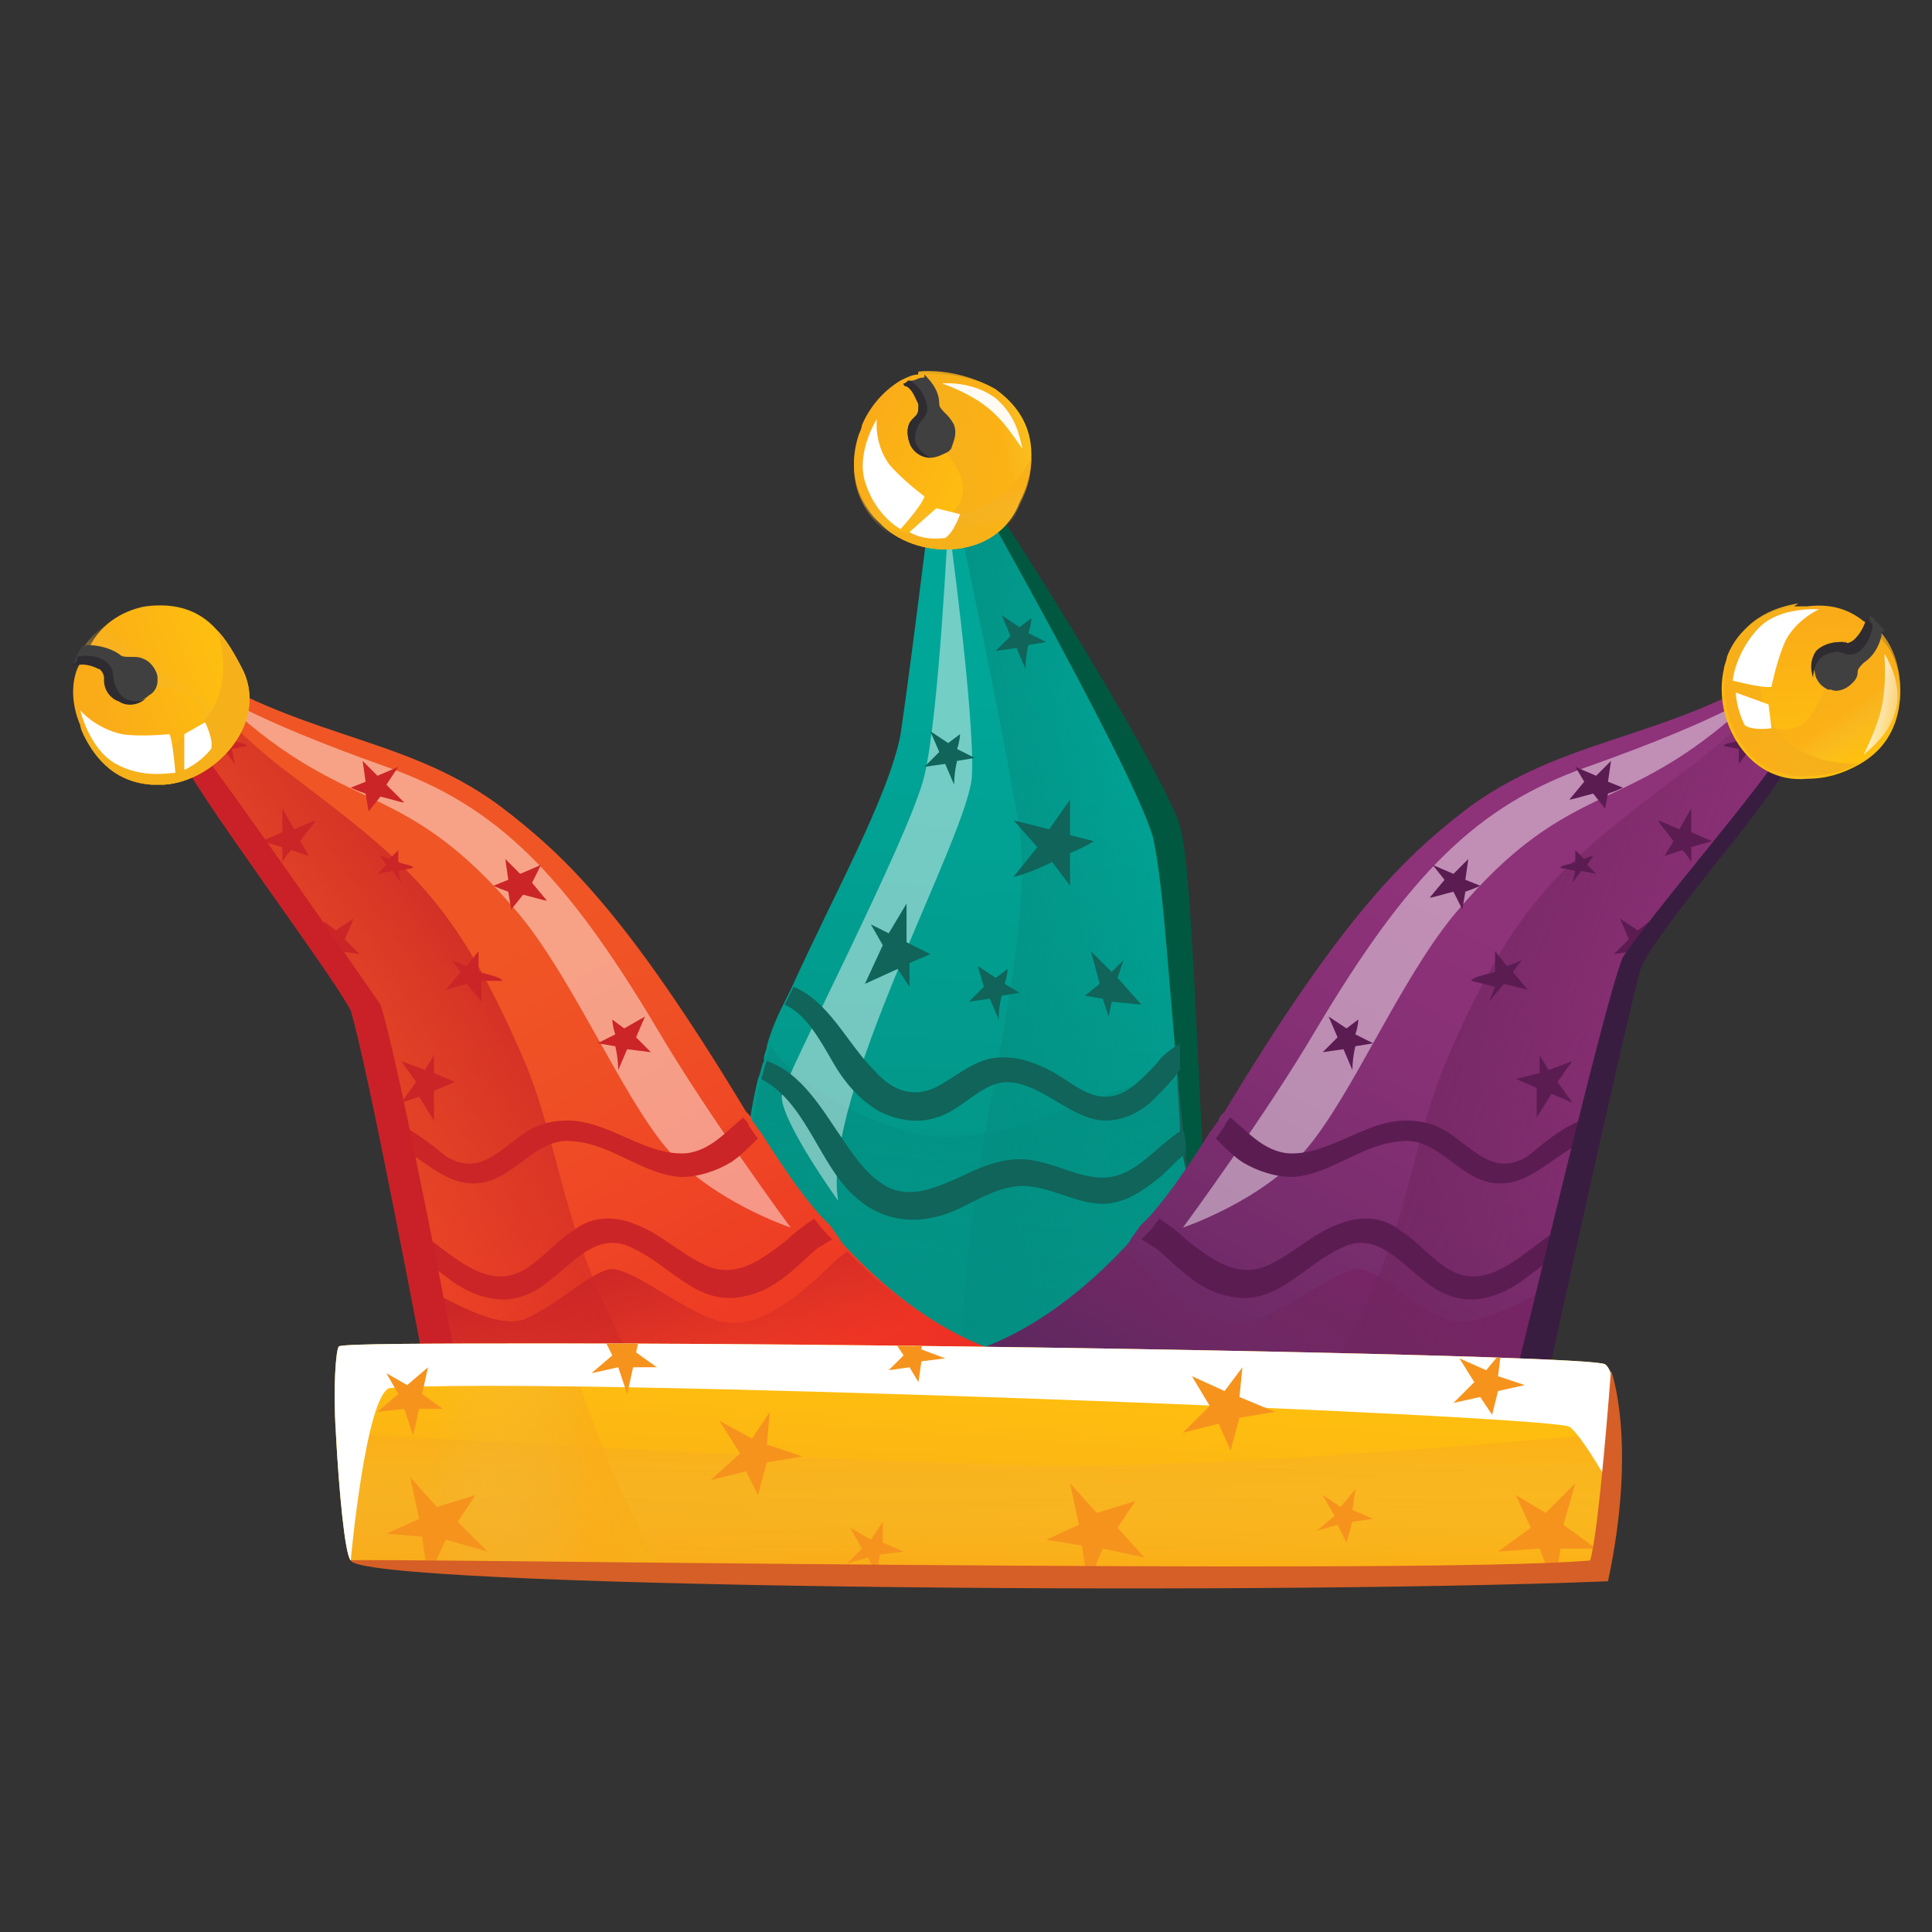 <svg xmlns="http://www.w3.org/2000/svg" xmlns:xlink="http://www.w3.org/1999/xlink" id="Ebene_1" x="0px" y="0px" viewBox="0 0 65 65" style="enable-background:new 0 0 65 65;" xml:space="preserve"><rect x="0" y="0" width="65" height="65" fill="#333333" stroke="none"/><style type="text/css">	.st0{fill:url(#SVGID_1_);}	.st1{fill:url(#SVGID_00000072261964970335198020000013558033679297984393_);}	.st2{fill:url(#SVGID_00000178168528767760128070000018317147251579947449_);}	.st3{opacity:0.45;fill:#FFFFFF;}	.st4{fill:#005840;}	.st5{fill:#10645A;}	.st6{fill:url(#SVGID_00000130608841993168569050000016913978361754269604_);}	.st7{fill:url(#SVGID_00000178893061997166530080000008488077531034061954_);}	.st8{fill:url(#SVGID_00000069356243604497683670000015558391427086624921_);}	.st9{fill:#404041;}	.st10{fill:#2E2C30;}	.st11{fill:#FFFFFF;}	.st12{fill:url(#SVGID_00000168085262451030204180000013038291411183331486_);}	.st13{fill:url(#SVGID_00000170274178525069540940000011562422261799954816_);}	.st14{fill:url(#SVGID_00000072257554377450852350000006863614738601711290_);}	.st15{fill:url(#SVGID_00000054968932990069757800000005680772341871253170_);}	.st16{clip-path:url(#SVGID_00000125583343113689070250000015868168582891021494_);}	.st17{fill:#CB2527;}	.st18{fill:#CA2128;}	.st19{fill:url(#SVGID_00000152245938672259752060000002388054231471462570_);}	.st20{fill:url(#SVGID_00000115481391201234565640000000135145984779494533_);}	.st21{fill:url(#SVGID_00000047045925718309251070000011158224454972968084_);}	.st22{fill:url(#SVGID_00000013893994764312910440000005134490115028937363_);}	.st23{fill:url(#SVGID_00000064356432292056335610000014046183342978732723_);}	.st24{fill:url(#SVGID_00000070830050862179288090000002554478233932615827_);}	.st25{fill:url(#SVGID_00000005232046735747925160000001271704477158094993_);}	.st26{clip-path:url(#SVGID_00000027564469174493560060000003215280217361716915_);}	.st27{fill:#5B1C52;}	.st28{fill:#391D41;}	.st29{fill:url(#SVGID_00000025432535275583703330000005633672116327739274_);}	.st30{fill:url(#SVGID_00000142862567471486982370000009988706642749416597_);}	.st31{fill:url(#SVGID_00000011753198370468477280000010451922109154501272_);}	.st32{fill:url(#SVGID_00000129186450353839590920000014139005007232659380_);}	.st33{fill:url(#SVGID_00000140003300734401171520000006139593482507270826_);}	.st34{fill:url(#SVGID_00000129187519953277465310000017828378202663072676_);}	.st35{fill:url(#SVGID_00000008856591372393515970000009655733943417069470_);}	.st36{clip-path:url(#SVGID_00000008137978065877757860000004024178333849064636_);}	.st37{fill:#F6931D;}	.st38{fill:#D55F27;}</style><g>	<g>		<g>			<g>				<linearGradient id="SVGID_1_" gradientUnits="userSpaceOnUse" x1="33.543" y1="47.887" x2="35.057" y2="23.419">					<stop offset="0" style="stop-color:#038D80"></stop>					<stop offset="0.127" style="stop-color:#039183"></stop>					<stop offset="1" style="stop-color:#00A698"></stop>				</linearGradient>				<path class="st0" d="M42.6,46.4l-10.1,0.1l-7.7,0.1c0-0.1-0.2-6.6,0.7-10.3c0.1-0.2,0.1-0.4,0.2-0.6c0,0,0-0.1,0-0.1     c0-0.1,0.1-0.3,0.1-0.4c0.1-0.4,0.3-0.9,0.5-1.3c0.1-0.2,0.2-0.4,0.3-0.6c1.4-3.1,3.3-6.5,3.7-8.6c0.4-2.7,1.3-10.1,1.3-10.1     s5.8,9,7.1,12.4c0.8,2,0.8,5.3,0.9,8.2c0,0.3,0,0.6,0,0.9v0c0,0.7,0.1,1.4,0.1,2c0,0.3,0,0.5,0.1,0.8c0.1,0.5,0.2,0.9,0.3,1.3     C41.1,42.1,42.6,46.4,42.6,46.4z"></path>									<linearGradient id="SVGID_00000096748979032759748420000015869083898010124727_" gradientUnits="userSpaceOnUse" x1="33.699" y1="46.255" x2="34.188" y2="32.929">					<stop offset="0.214" style="stop-color:#038D80;stop-opacity:0"></stop>					<stop offset="0.798" style="stop-color:#038D80;stop-opacity:0.651"></stop>					<stop offset="1" style="stop-color:#038D80;stop-opacity:0.95"></stop>				</linearGradient>				<path style="fill:url(#SVGID_00000096748979032759748420000015869083898010124727_);" d="M42.6,46.4l-17.7,0.2     c0-0.1-0.2-7.4,0.9-11c0-0.1,0.1-0.3,0.1-0.4c0.7,0.9,2.1,2.1,4.4,2.8c3,1,6.3-1.3,9.4-1.9c0.1,1.8,0.2,3.3,0.5,4     C41.1,42.1,42.6,46.4,42.6,46.4z"></path>									<linearGradient id="SVGID_00000165207552909275641700000017876394856812543122_" gradientUnits="userSpaceOnUse" x1="41.641" y1="30.83" x2="30.605" y2="30.405">					<stop offset="0.214" style="stop-color:#038D80;stop-opacity:0"></stop>					<stop offset="0.798" style="stop-color:#038D80;stop-opacity:0.651"></stop>					<stop offset="1" style="stop-color:#038D80;stop-opacity:0.95"></stop>				</linearGradient>				<path style="fill:url(#SVGID_00000165207552909275641700000017876394856812543122_);" d="M42.6,46.4l-10.1,0.1     c-0.6-6,2.4-14,1.8-18.6c-0.8-4.8-2.7-13.4-2.7-13.4s5.8,9,7.1,12.4c0.9,2.2,0.9,6.1,1,9.1c0.1,1.8,0.2,3.3,0.5,4     C41.1,42.1,42.6,46.4,42.6,46.4z"></path>				<path class="st3" d="M31.9,17.5c0,0,0.9,6.5,0.8,8.6c-0.1,2-5.1,10.8-4.5,14.3c-1.2-1.7-1.9-3-1.9-3.5s4.3-8.7,4.8-10.8     C31.6,24,31.9,17.5,31.9,17.5z"></path>			</g>			<path class="st4" d="M31.6,14.4c0,0,6.5,11.3,7.2,13.8c0.6,2.9,0.5,8.1,2.2,19c-0.7-8.6-0.8-17.7-1.3-19.4    C39.2,26,33,16,31.6,14.4z"></path>			<path class="st5" d="M39.7,36L39.7,36c-0.3,0.4-0.6,0.7-0.9,1c-0.4,0.4-1,0.7-1.6,0.7c-1.3,0-2.5-1.7-3.8-1.2    c-0.7,0.3-1.2,0.9-1.9,1.1c-0.6,0.2-1.3,0.1-1.9-0.2c-0.7-0.4-1.2-1-1.6-1.7c-0.4-0.7-0.9-1.6-1.6-1.9c0.1-0.2,0.2-0.4,0.3-0.6    c1.2,0.5,1.8,1.9,2.7,2.8c0.7,0.8,1.5,1,2.4,0.4c0.5-0.3,1-0.7,1.6-0.8c0.7-0.1,1.3,0.1,1.9,0.4c0.6,0.3,1.2,0.9,1.9,0.9    c0.7,0,1.2-0.6,1.7-1.1c0.2-0.3,0.5-0.5,0.8-0.7C39.7,35.4,39.7,35.7,39.7,36z"></path>			<path class="st5" d="M39.9,38.8c-0.4,0.3-0.7,0.7-1,0.9c-0.5,0.4-1.1,0.8-1.8,0.8c-0.9,0-1.8-0.6-2.7-0.6c-0.7,0-1.4,0.4-2,0.7    c-1.4,0.7-2.8,0.6-3.9-0.6c-1-1.1-1.5-3-2.9-3.7c0.1-0.2,0.1-0.4,0.2-0.6c1.2,0.4,1.9,1.7,2.6,2.7c0.4,0.6,0.9,1.3,1.6,1.6    c0.8,0.3,1.6-0.1,2.3-0.4c0.6-0.3,1.3-0.6,2-0.6c0.9,0,1.7,0.5,2.5,0.6c1.3,0.2,2-1,3-1.6C39.9,38.3,39.9,38.5,39.9,38.8z"></path>			<polygon class="st5" points="37.4,33.7 38.4,33.8 37.6,32.9 37.8,32.3 37.4,32.7 36.7,32 37,33.1 36.5,33.5 37.1,33.6 37.3,34.2        "></polygon>			<polygon class="st5" points="30.2,32.6 29.1,33.1 29.7,31.8 29.3,31.1 29.9,31.4 30.5,30.4 30.5,31.7 31.3,32.1 30.6,32.4     30.6,33.2    "></polygon>			<path class="st5" d="M31.1,25.8l0.5-0.5l-0.3-0.7l0.6,0.4l0.4-0.3c0,0,0,0.2-0.1,0.5l0.6,0.3l-0.6,0.1c-0.1,0.4-0.1,0.8-0.1,0.8    l-0.3-0.7L31.1,25.8z"></path>			<path class="st5" d="M33.5,21.9l0.5-0.5l-0.3-0.7l0.6,0.4l0.4-0.3c0,0,0,0.2-0.1,0.5l0.6,0.3l-0.6,0.1c-0.1,0.4-0.1,0.8-0.1,0.8    l-0.3-0.7L33.5,21.9z"></path>			<path class="st5" d="M32.6,33.7l0.5-0.5l-0.2-0.7l0.6,0.4l0.4-0.3c0,0,0,0.2-0.1,0.5l0.5,0.3l-0.6,0.1c-0.1,0.4-0.1,0.7-0.1,0.8    l-0.3-0.7L32.6,33.7z"></path>			<path class="st5" d="M34.1,27.6l1.2,0.3l0.7-1l0,1.2l0.8,0.2c0,0-0.3,0.2-0.8,0.4l0,1.1L35.4,29c-0.6,0.3-1.2,0.5-1.3,0.5l0.8-1    L34.1,27.6z"></path>		</g>		<g>							<linearGradient id="SVGID_00000162348442606241167700000011575998010078811805_" gradientUnits="userSpaceOnUse" x1="-4968.674" y1="-2750.235" x2="-4968.831" y2="-2755.025" gradientTransform="matrix(0.461 -0.887 0.887 0.461 4764.493 -3125.03)">				<stop offset="2.924680e-03" style="stop-color:#FFC00E"></stop>				<stop offset="0.99" style="stop-color:#FAAC18"></stop>			</linearGradient>			<path style="fill:url(#SVGID_00000162348442606241167700000011575998010078811805_);" d="M33.5,13.1c0.7,0.5,1.2,1.2,1.2,2.2    c0,0.5-0.1,1-0.4,1.6c-0.7,1.9-3.3,2-4.6,0.8c-0.1-0.1-0.2-0.2-0.3-0.3c-0.9-1.1-0.7-2.2-0.5-2.8c0.1-0.2,0.1-0.3,0.1-0.3    c0.3-0.7,0.8-1.2,1.3-1.5c0.2-0.1,0.4-0.2,0.6-0.2c0,0,0.1,0,0.1,0C32.1,12.5,33,12.8,33.5,13.1z"></path>							<linearGradient id="SVGID_00000115509446406648836720000010262695595811812003_" gradientUnits="userSpaceOnUse" x1="-4966.42" y1="-2749.534" x2="-4969.387" y2="-2753.446" gradientTransform="matrix(0.461 -0.887 0.887 0.461 4764.493 -3125.03)">				<stop offset="0.248" style="stop-color:#EABD52;stop-opacity:0"></stop>				<stop offset="0.341" style="stop-color:#EEB943;stop-opacity:0.212"></stop>				<stop offset="0.519" style="stop-color:#F9AD1C;stop-opacity:0.618"></stop>				<stop offset="0.534" style="stop-color:#FAAC18;stop-opacity:0.651"></stop>				<stop offset="0.552" style="stop-color:#FAAC18;stop-opacity:0.663"></stop>				<stop offset="0.999" style="stop-color:#F5B01A;stop-opacity:0.95"></stop>			</linearGradient>			<path style="fill:url(#SVGID_00000115509446406648836720000010262695595811812003_);" d="M33.5,13.1c0.9,0.7,1.6,1.8,0.8,3.8    c-0.7,1.9-3.3,2-4.6,0.8c0.7,0.3,1.7,0.5,2.4-0.5c1.2-1.5-1.6-2.4-1.2-4.7C32,12.4,33,12.8,33.5,13.1z"></path>							<linearGradient id="SVGID_00000100373595247834526030000003138218971612586130_" gradientUnits="userSpaceOnUse" x1="-4973.591" y1="-2749.67" x2="-4969.675" y2="-2752.058" gradientTransform="matrix(0.461 -0.887 0.887 0.461 4764.493 -3125.03)">				<stop offset="0.248" style="stop-color:#EABD52;stop-opacity:0"></stop>				<stop offset="0.341" style="stop-color:#EEB943;stop-opacity:0.212"></stop>				<stop offset="0.519" style="stop-color:#F9AD1C;stop-opacity:0.618"></stop>				<stop offset="0.534" style="stop-color:#FAAC18;stop-opacity:0.651"></stop>				<stop offset="0.552" style="stop-color:#FAAC18;stop-opacity:0.663"></stop>				<stop offset="0.999" style="stop-color:#F5B01A;stop-opacity:0.95"></stop>			</linearGradient>			<path style="fill:url(#SVGID_00000100373595247834526030000003138218971612586130_);" d="M34.7,15.4c0,0.5-0.1,1-0.4,1.6    c-0.7,1.9-3.3,2-4.6,0.8c-0.1-0.1-0.2-0.2-0.3-0.3c-0.9-1.1-0.7-2.2-0.5-2.8c0.1,0.9,0.4,1.9,1.8,2.4    C32.8,17.9,34.1,16.5,34.7,15.4z"></path>			<path class="st9" d="M31.1,12.6c0.3,0.3,0.5,0.6,0.5,1c0,0.1,0.1,0.2,0.2,0.3c0.1,0.1,0.2,0.2,0.3,0.4c0.1,0.3,0,0.5-0.1,0.8    c0,0-0.1,0.1-0.1,0.1c0,0,0,0,0,0c-0.2,0.1-0.4,0.2-0.6,0.2c-0.3,0-0.6-0.2-0.7-0.5c-0.1-0.3-0.1-0.6,0.1-0.8    c0,0,0.1-0.1,0.1-0.1c0.1-0.1,0.1-0.2,0.1-0.4c-0.1-0.2-0.2-0.5-0.4-0.6c0,0-0.1,0-0.1-0.1c0.1,0,0.2-0.1,0.3-0.1    c0.1,0,0.2-0.1,0.4-0.1C31.1,12.7,31.1,12.6,31.1,12.6z"></path>			<path class="st10" d="M30.6,12.8c0.4,0.2,0.6,0.7,0.6,1c-0.1,0.4-0.3,0.3-0.4,0.8c-0.1,0.4,0.3,0.7,0.5,0.8    c-0.3,0-0.6-0.2-0.7-0.5c-0.1-0.3-0.1-0.6,0.1-0.8c0,0,0.1-0.1,0.1-0.1c0.1-0.1,0.1-0.2,0.1-0.4c-0.1-0.2-0.2-0.5-0.4-0.6    c0,0-0.1,0-0.1-0.1C30.5,12.9,30.5,12.8,30.6,12.8z"></path>			<path class="st11" d="M29.5,14.1c0,0-0.7,1.1-0.4,2.1c0.3,1,1,1.5,1.2,1.6c0.8-0.9,0.8-1.1,0.8-1.1s-0.8-0.6-1.2-1.1    C29.4,14.9,29.5,14.1,29.5,14.1z"></path>			<path class="st11" d="M30.6,17.9l0.9-0.8l0.8,0.2c0,0-0.2,0.6-0.5,0.8C31,18.2,30.6,17.9,30.6,17.9z"></path>							<linearGradient id="SVGID_00000013184315968257672070000016583163535826527137_" gradientUnits="userSpaceOnUse" x1="-4964.686" y1="-2751.743" x2="-4966.892" y2="-2752.211" gradientTransform="matrix(0.461 -0.887 0.887 0.461 4764.493 -3125.03)">				<stop offset="0.214" style="stop-color:#FFFFFF;stop-opacity:0"></stop>				<stop offset="0.798" style="stop-color:#FFFFFF;stop-opacity:0.651"></stop>				<stop offset="1" style="stop-color:#FFFFFF;stop-opacity:0.95"></stop>			</linearGradient>			<path style="fill:url(#SVGID_00000013184315968257672070000016583163535826527137_);" d="M31.7,12.9c0,0,1-0.1,1.8,0.5    c0.7,0.6,0.8,1.3,0.9,1.7C33.7,14.1,33.3,13.5,31.7,12.9z"></path>		</g>	</g>	<g>		<g>			<g>				<g>											<linearGradient id="SVGID_00000120548056058379850050000003596563408524451993_" gradientUnits="userSpaceOnUse" x1="-690.493" y1="51.015" x2="-679.406" y2="31.426" gradientTransform="matrix(-1 0 0 1 -663.068 0)">						<stop offset="4.647440e-03" style="stop-color:#ED2924"></stop>						<stop offset="0.269" style="stop-color:#EE3924"></stop>						<stop offset="0.71" style="stop-color:#EF4E25"></stop>						<stop offset="1" style="stop-color:#F05625"></stop>					</linearGradient>					<path style="fill:url(#SVGID_00000120548056058379850050000003596563408524451993_);" d="M5.5,21.8c0.4,6.5,5.4,7.1,7,14      c0.1,0.6,0.3,1.2,0.4,1.8c0.1,0.3,0.1,0.5,0.2,0.8c0.2,0.9,0.4,1.8,0.5,2.7c0,0.2,0.1,0.5,0.1,0.7c0,0.1,0,0.2,0.1,0.3      c0,0,0,0.1,0,0.1c0.4,2.3,0.7,4,0.7,4l6.9-0.2l13.2-0.3c0,0-2.8-0.2-6.1-3.7c-0.1-0.1-0.2-0.2-0.3-0.4      c-0.1-0.1-0.2-0.3-0.3-0.4c-0.1-0.1-0.2-0.2-0.3-0.3c-0.7-0.8-1.3-1.7-2-2.8c-0.1-0.1-0.2-0.3-0.3-0.4c0-0.1-0.1-0.2-0.2-0.3      c-4.1-6.8-6.2-8.7-8.3-10.3C13.4,24.6,9.8,24.9,5.5,21.8C5.5,21.8,5.5,21.8,5.5,21.8z"></path>											<linearGradient id="SVGID_00000070093372237231129400000012676285696632345521_" gradientUnits="userSpaceOnUse" x1="24.967" y1="47.41" x2="23.354" y2="41.638">						<stop offset="0.214" style="stop-color:#CB2527;stop-opacity:0"></stop>						<stop offset="0.698" style="stop-color:#CB2527;stop-opacity:0.651"></stop>						<stop offset="0.998" style="stop-color:#CB2527;stop-opacity:0.95"></stop>					</linearGradient>					<path style="fill:url(#SVGID_00000070093372237231129400000012676285696632345521_);" d="M14,43.2c0.3,1.8,0.5,3,0.5,3l6.9-0.2      l13.2-0.3c0,0-2.8-0.2-6.1-3.6c-0.4,0.3-0.8,0.7-1,0.9c-0.7,0.6-1.8,1.6-3,1.5c-1.2-0.1-3.2-1.9-4-1.8      c-0.8,0.2-1.7,1.2-2.9,1.7C16.6,44.7,15.1,43.7,14,43.2z"></path>											<linearGradient id="SVGID_00000169552036951165480380000011275914975827710105_" gradientUnits="userSpaceOnUse" x1="6.085" y1="39.255" x2="17.291" y2="31.106">						<stop offset="0.214" style="stop-color:#CB2527;stop-opacity:0"></stop>						<stop offset="0.798" style="stop-color:#CB2527;stop-opacity:0.651"></stop>						<stop offset="1" style="stop-color:#CB2527;stop-opacity:0.95"></stop>					</linearGradient>					<path style="fill:url(#SVGID_00000169552036951165480380000011275914975827710105_);" d="M5.5,21.8c0.4,6.5,5.4,7.1,7,14      c0.5,2.1,0.9,4.4,1.3,6.4c0.4,2.3,0.7,4,0.7,4l6.9-0.2c-2.6-4.6-2.5-7.4-3.8-10.4c-2.3-5.3-3.8-6.5-7.9-9.6      C7.3,24.2,5.5,21.8,5.5,21.8C5.5,21.8,5.5,21.8,5.5,21.8z"></path>					<path class="st3" d="M7.1,23.2c0,0,1.1,0.9,5.9,2.6c3.7,1.3,6,3.6,9.1,8.8c1.7,2.9,4.5,6.7,4.5,6.7s-2.7-0.9-4.2-2.7      c-1.5-1.8-3.1-5.6-4.9-7.8C13.4,25.9,11.7,27.7,7.1,23.2z"></path>				</g>				<g>					<defs>						<path id="SVGID_00000088846075358605463090000013840152594371319434_" d="M5.5,21.8c0.4,6.5,5.4,7.1,7,14       c0.1,0.6,0.3,1.2,0.4,1.8c0.1,0.3,0.1,0.5,0.2,0.8c0.2,0.9,0.4,1.8,0.5,2.7c0.1,0.3,0.1,0.7,0.2,1c0,0,0,0.1,0,0.1       c0.4,2.3,0.7,4,0.7,4l6.9-0.2l13.2-0.3c0,0-2.8-0.2-6.1-3.7c-0.1-0.1-0.2-0.2-0.3-0.4c-0.2-0.2-0.4-0.4-0.6-0.7       c-0.7-0.8-1.3-1.7-2-2.8c-0.1-0.1-0.2-0.3-0.3-0.4c0-0.1-0.1-0.2-0.2-0.3c-4.1-6.8-6.2-8.7-8.3-10.3       C13.4,24.6,9.8,24.9,5.5,21.8C5.5,21.8,5.5,21.8,5.5,21.8z"></path>					</defs>					<clipPath id="SVGID_00000144330580013234687590000004717912061650291634_">						<use xlink:href="#SVGID_00000088846075358605463090000013840152594371319434_" style="overflow:visible;"></use>					</clipPath>					<g style="clip-path:url(#SVGID_00000144330580013234687590000004717912061650291634_);">						<path class="st17" d="M13.6,41.1c0.1,0.3,0.1,0.7,0.2,1c0.5,0.3,1,0.7,1.4,1c0.7,0.5,1.6,0.8,2.4,0.5c1.3-0.4,2.2-2.4,3.7-1.6       c1.3,0.6,2.2,2,3.8,1.6c1-0.2,1.7-1,2.4-1.6c0.2-0.1,0.3-0.2,0.5-0.3c-0.2-0.2-0.4-0.4-0.6-0.7c-0.3,0.2-0.6,0.4-0.9,0.7       c-0.9,0.7-1.8,1.4-2.9,0.8c-0.8-0.4-1.4-1-2.2-1.3c-0.7-0.3-1.5-0.3-2.1,0.2c-0.7,0.4-1.3,1.3-2.1,1.5c-1.2,0.3-2.3-1-3.2-1.5       C13.9,41.2,13.8,41.1,13.6,41.1z"></path>						<path class="st17" d="M12.9,37.6c0.1,0.3,0.1,0.5,0.2,0.8c0.9,0.4,1.7,1.3,2.6,1.4c1.5,0.2,2.2-1.6,3.6-1.4       c1.3,0.1,2.3,1.1,3.6,1.2c0.6,0,1.2-0.2,1.7-0.5c0.3-0.2,0.6-0.5,0.9-0.8c-0.1-0.1-0.2-0.3-0.3-0.4c0-0.1-0.1-0.2-0.2-0.3       c-0.6,0.5-1.1,1.1-1.9,1.2c-1.4,0.1-2.6-1.1-4-1.1c-0.7,0-1.2,0.2-1.7,0.6c-0.8,0.6-1.4,1.2-2.4,0.6       C14.4,38.4,13.6,37.8,12.9,37.6z"></path>						<path class="st17" d="M13.5,37.1l0.5-0.7l-0.5-0.7l0.8,0.3l0.3-0.5c0,0,0,0.3,0,0.6l0.7,0.3l-0.7,0.3c0,0.5,0,0.9,0,1       l-0.5-0.8L13.5,37.1z"></path>						<path class="st17" d="M16.2,33.7l-0.5-0.6L15,33.3l0.5-0.6l-0.3-0.4c0,0,0.2,0.1,0.5,0.2l0.4-0.5l0,0.7       c0.4,0.1,0.8,0.2,0.8,0.3L16.2,33L16.2,33.7z"></path>						<path class="st17" d="M7.9,25.7l-0.3-0.4l-0.5,0.1L7.4,25l-0.2-0.3c0,0,0.1,0,0.3,0.1l0.3-0.3l0,0.4c0.2,0.1,0.5,0.1,0.5,0.2       l-0.5,0.1L7.9,25.7z"></path>						<path class="st17" d="M13.5,29.7l-0.3-0.4l-0.5,0.1l0.3-0.3l-0.2-0.3c0,0,0.1,0,0.3,0.1l0.3-0.3l0,0.4       c0.2,0.1,0.5,0.1,0.5,0.2l-0.5,0.1L13.5,29.7z"></path>						<path class="st17" d="M21.9,35.4l-0.5-0.5l0.3-0.7L21,34.6l-0.4-0.3c0,0,0,0.2,0.1,0.5l-0.6,0.3l0.6,0.1       c0.1,0.4,0.1,0.8,0.1,0.8l0.3-0.7L21.9,35.4z"></path>						<path class="st17" d="M18.2,29.1l-0.7,0.3L17,28.9l0.1,0.7l-0.5,0.2c0,0,0.2,0.1,0.5,0.2l0.1,0.6l0.4-0.5       c0.4,0.1,0.7,0.2,0.8,0.2l-0.5-0.6L18.2,29.1z"></path>						<path class="st17" d="M9.5,27.2l0,0.8l-0.7,0.3l0.7,0.2l0,0.5c0,0,0.1-0.2,0.3-0.4l0.6,0.2l-0.3-0.5c0.2-0.3,0.5-0.6,0.5-0.7       l-0.7,0.3L9.5,27.2z"></path>						<path class="st17" d="M13.4,25.8l-0.7,0.3l-0.5-0.5l0.1,0.7l-0.5,0.2c0,0,0.2,0.1,0.5,0.2l0.1,0.6l0.4-0.5       c0.4,0.1,0.7,0.2,0.8,0.2L13,26.4L13.4,25.8z"></path>						<path class="st17" d="M12.1,32.1l-0.5-0.5l0.3-0.7l-0.6,0.4l-0.4-0.3c0,0,0,0.2,0.1,0.5l-0.6,0.3l0.6,0.1       c0.1,0.4,0.1,0.8,0.1,0.8l0.3-0.7L12.1,32.1z"></path>					</g>				</g>			</g>			<path class="st18" d="M5.5,21.8c0,0,0.3,1.3,1,3.1c1.6,2.1,5.4,7.6,6.3,8.9c0.6,1.8,2.6,12.3,2.6,12.3l-1.1,0    c0,0-1.9-10.1-2.5-12.1c-0.6-1.2-5.5-7.7-5.8-8.7C5.4,22.8,5.5,21.8,5.5,21.8z"></path>		</g>		<g>							<linearGradient id="SVGID_00000093897226872310623600000006508767843786891689_" gradientUnits="userSpaceOnUse" x1="-5660.751" y1="-6849.738" x2="-5660.907" y2="-6854.529" gradientTransform="matrix(-0.294 -0.956 0.956 -0.294 4893.273 -7399.608)">				<stop offset="2.924680e-03" style="stop-color:#FFC00E"></stop>				<stop offset="0.99" style="stop-color:#FAAC18"></stop>			</linearGradient>			<path style="fill:url(#SVGID_00000093897226872310623600000006508767843786891689_);" d="M4.9,20.4c0.8-0.1,1.7,0,2.4,0.8    c0.3,0.3,0.6,0.8,0.9,1.4c0.8,1.8-1,3.7-2.7,3.8c-0.1,0-0.3,0-0.4,0c-1.4-0.1-2-1.1-2.3-1.7c-0.1-0.2-0.1-0.3-0.1-0.3    c-0.3-0.7-0.3-1.4-0.1-1.9c0.1-0.2,0.2-0.4,0.3-0.6c0,0,0.1-0.1,0.1-0.1C3.4,20.9,4.3,20.5,4.9,20.4z"></path>							<linearGradient id="SVGID_00000113321352232416482660000003459839605349917579_" gradientUnits="userSpaceOnUse" x1="-5658.496" y1="-6849.038" x2="-5661.463" y2="-6852.949" gradientTransform="matrix(-0.294 -0.956 0.956 -0.294 4893.273 -7399.608)">				<stop offset="0.248" style="stop-color:#EABD52;stop-opacity:0"></stop>				<stop offset="0.341" style="stop-color:#EEB943;stop-opacity:0.212"></stop>				<stop offset="0.519" style="stop-color:#F9AD1C;stop-opacity:0.618"></stop>				<stop offset="0.534" style="stop-color:#FAAC18;stop-opacity:0.651"></stop>				<stop offset="0.552" style="stop-color:#FAAC18;stop-opacity:0.663"></stop>				<stop offset="0.999" style="stop-color:#F5B01A;stop-opacity:0.95"></stop>			</linearGradient>			<path style="fill:url(#SVGID_00000113321352232416482660000003459839605349917579_);" d="M4.9,20.4c1.1-0.2,2.4,0.2,3.3,2.2    c0.8,1.8-1,3.7-2.7,3.8c0.7-0.3,1.5-0.9,1.4-2.1c-0.2-1.9-2.8-0.5-4.1-2.5C3.3,21,4.3,20.5,4.9,20.4z"></path>							<linearGradient id="SVGID_00000100351582358032586750000008448206486440932012_" gradientUnits="userSpaceOnUse" x1="-5665.667" y1="-6849.174" x2="-5661.751" y2="-6851.561" gradientTransform="matrix(-0.294 -0.956 0.956 -0.294 4893.273 -7399.608)">				<stop offset="0.248" style="stop-color:#EABD52;stop-opacity:0"></stop>				<stop offset="0.341" style="stop-color:#EEB943;stop-opacity:0.212"></stop>				<stop offset="0.519" style="stop-color:#F9AD1C;stop-opacity:0.618"></stop>				<stop offset="0.534" style="stop-color:#FAAC18;stop-opacity:0.651"></stop>				<stop offset="0.552" style="stop-color:#FAAC18;stop-opacity:0.663"></stop>				<stop offset="0.999" style="stop-color:#F5B01A;stop-opacity:0.95"></stop>			</linearGradient>			<path style="fill:url(#SVGID_00000100351582358032586750000008448206486440932012_);" d="M7.3,21.2c0.3,0.3,0.6,0.8,0.9,1.4    c0.8,1.8-1,3.7-2.7,3.8c-0.1,0-0.3,0-0.4,0c-1.4-0.1-2-1.1-2.3-1.7c0.7,0.6,1.6,1,2.9,0.4C7.7,24.2,7.7,22.4,7.3,21.2z"></path>			<path class="st9" d="M2.9,21.7c0.4,0,0.8,0.1,1.1,0.3c0.1,0.1,0.2,0.1,0.4,0.1c0.2,0,0.3,0,0.5,0.1c0.2,0.1,0.4,0.4,0.4,0.6    c0,0,0,0.1,0,0.1c0,0,0,0,0,0c0,0.2-0.1,0.4-0.3,0.5c-0.2,0.2-0.6,0.3-0.9,0.1c-0.3-0.1-0.5-0.4-0.5-0.7c0,0,0-0.1,0-0.1    c0-0.1-0.1-0.3-0.2-0.3c-0.2-0.1-0.5-0.2-0.8-0.1c0,0-0.1,0-0.1,0c0-0.1,0.1-0.2,0.1-0.3c0.1-0.1,0.1-0.2,0.2-0.3    C2.8,21.8,2.9,21.7,2.9,21.7z"></path>			<path class="st10" d="M2.6,22.1c0.4-0.1,0.9,0,1.1,0.3c0.2,0.3,0,0.4,0.3,0.9c0.3,0.4,0.7,0.3,0.9,0.2c-0.2,0.2-0.6,0.3-0.9,0.1    c-0.3-0.1-0.5-0.4-0.5-0.7c0,0,0-0.1,0-0.1c0-0.1-0.1-0.3-0.2-0.3c-0.2-0.1-0.5-0.2-0.8-0.1c0,0-0.1,0-0.1,0    C2.6,22.3,2.6,22.2,2.6,22.1z"></path>			<path class="st11" d="M2.7,23.9c0,0,0.3,1.3,1.2,1.8C4.8,26.2,5.7,26,5.9,26c-0.1-1.2-0.2-1.3-0.2-1.3s-1,0.1-1.6,0    C3.2,24.5,2.7,23.9,2.7,23.9z"></path>			<path class="st11" d="M6.2,25.9l0-1.2l0.7-0.4c0,0,0.3,0.6,0.2,0.9C6.7,25.7,6.2,25.9,6.2,25.9z"></path>							<linearGradient id="SVGID_00000150084910251964844970000011670380960285523873_" gradientUnits="userSpaceOnUse" x1="-5656.762" y1="-6851.247" x2="-5658.967" y2="-6851.715" gradientTransform="matrix(-0.294 -0.956 0.956 -0.294 4893.273 -7399.608)">				<stop offset="0.214" style="stop-color:#FFFFFF;stop-opacity:0"></stop>				<stop offset="0.798" style="stop-color:#FFFFFF;stop-opacity:0.651"></stop>				<stop offset="1" style="stop-color:#FFFFFF;stop-opacity:0.95"></stop>			</linearGradient>			<path style="fill:url(#SVGID_00000150084910251964844970000011670380960285523873_);" d="M3.5,21.5c0,0,0.7-0.8,1.6-0.9    C6,20.5,6.6,21,6.9,21.2C5.7,20.9,5,20.8,3.5,21.5z"></path>		</g>	</g>	<g>		<g>			<g>									<linearGradient id="SVGID_00000021102689223350101270000013345432965674494143_" gradientUnits="userSpaceOnUse" x1="38.956" y1="51.015" x2="50.043" y2="31.426">					<stop offset="2.704330e-03" style="stop-color:#57255A"></stop>					<stop offset="0.364" style="stop-color:#712B69"></stop>					<stop offset="0.748" style="stop-color:#863075"></stop>					<stop offset="1" style="stop-color:#8E3279"></stop>				</linearGradient>				<path style="fill:url(#SVGID_00000021102689223350101270000013345432965674494143_);" d="M60.9,21.8c-0.4,6.5-5.4,7.1-7,14     c-0.1,0.6-0.3,1.2-0.4,1.8c-0.1,0.3-0.1,0.5-0.2,0.8c-0.2,0.9-0.4,1.8-0.5,2.7c0,0.2-0.1,0.5-0.1,0.7c0,0.1,0,0.2-0.1,0.3     c0,0,0,0.1,0,0.1c-0.4,2.3-0.7,4-0.7,4L44.9,46l-13.2-0.3c0,0,2.8-0.2,6.1-3.7c0.1-0.1,0.2-0.2,0.3-0.4c0.1-0.1,0.2-0.3,0.3-0.4     c0.1-0.1,0.2-0.2,0.3-0.3c0.7-0.8,1.3-1.7,2-2.8c0.1-0.1,0.2-0.3,0.3-0.4c0-0.1,0.1-0.2,0.2-0.3c4.1-6.8,6.2-8.7,8.3-10.3     C53,24.6,56.6,24.9,60.9,21.8C60.9,21.8,60.9,21.8,60.9,21.8z"></path>									<linearGradient id="SVGID_00000170249113874408965660000011816278603127516057_" gradientUnits="userSpaceOnUse" x1="40.037" y1="49.739" x2="43.698" y2="41.972">					<stop offset="0.287" style="stop-color:#732561;stop-opacity:0"></stop>					<stop offset="0.798" style="stop-color:#70255E;stop-opacity:0.651"></stop>					<stop offset="0.839" style="stop-color:#722560;stop-opacity:0.712"></stop>					<stop offset="1" style="stop-color:#772465;stop-opacity:0.95"></stop>				</linearGradient>				<path style="fill:url(#SVGID_00000170249113874408965660000011816278603127516057_);" d="M52.4,43.2c-0.3,1.8-0.5,3-0.5,3     L44.9,46l-13.2-0.3c0,0,2.8-0.2,6.1-3.6c0.4,0.3,0.8,0.7,1,0.9c0.7,0.6,1.8,1.6,3,1.5s3.2-1.9,4-1.8c0.8,0.2,1.7,1.2,2.9,1.7     C49.8,44.7,51.3,43.7,52.4,43.2z"></path>									<linearGradient id="SVGID_00000052789749819905059730000015903293900737320084_" gradientUnits="userSpaceOnUse" x1="61.879" y1="37.164" x2="46.402" y2="31.513">					<stop offset="0.214" style="stop-color:#732561;stop-opacity:0"></stop>					<stop offset="0.798" style="stop-color:#70255E;stop-opacity:0.651"></stop>					<stop offset="0.839" style="stop-color:#722560;stop-opacity:0.712"></stop>					<stop offset="1" style="stop-color:#772465;stop-opacity:0.95"></stop>				</linearGradient>				<path style="fill:url(#SVGID_00000052789749819905059730000015903293900737320084_);" d="M60.9,21.8c-0.4,6.5-5.4,7.1-7,14     c-0.5,2.1-0.9,4.4-1.3,6.4c-0.4,2.3-0.7,4-0.7,4L44.9,46c2.6-4.6,2.5-7.4,3.8-10.4c2.3-5.3,3.8-6.5,7.9-9.6     C59.1,24.2,60.9,21.8,60.9,21.8C60.9,21.8,60.9,21.8,60.9,21.8z"></path>				<path class="st3" d="M59.3,23.2c0,0-1.1,0.9-5.9,2.6c-3.7,1.3-6,3.6-9.1,8.8c-1.7,2.9-4.5,6.7-4.5,6.7s2.7-0.9,4.2-2.7     c1.5-1.8,3.1-5.6,4.9-7.8C53,25.9,54.7,27.7,59.3,23.2z"></path>			</g>			<g>				<defs>					<path id="SVGID_00000039839290086443700570000010920985105447760048_" d="M60.9,21.8c-0.4,6.5-5.4,7.1-7,14      c-0.1,0.6-0.3,1.2-0.4,1.8c-0.1,0.3-0.1,0.5-0.2,0.8c-0.2,0.9-0.4,1.8-0.5,2.7c-0.1,0.3-0.1,0.7-0.2,1c0,0,0,0.1,0,0.1      c-0.4,2.3-0.7,4-0.7,4L44.9,46l-13.2-0.3c0,0,2.8-0.2,6.1-3.7c0.1-0.1,0.2-0.2,0.3-0.4c0.2-0.2,0.4-0.4,0.6-0.7      c0.7-0.8,1.3-1.7,2-2.8c0.1-0.1,0.2-0.3,0.3-0.4c0-0.1,0.1-0.2,0.2-0.3c4.1-6.8,6.2-8.7,8.3-10.3C53,24.6,56.6,24.9,60.9,21.8      C60.9,21.8,60.9,21.8,60.9,21.8z"></path>				</defs>				<clipPath id="SVGID_00000164487278080954481530000000969585943762003098_">					<use xlink:href="#SVGID_00000039839290086443700570000010920985105447760048_" style="overflow:visible;"></use>				</clipPath>				<g style="clip-path:url(#SVGID_00000164487278080954481530000000969585943762003098_);">					<path class="st27" d="M52.8,41.1c-0.1,0.3-0.1,0.7-0.2,1c-0.5,0.3-1,0.7-1.4,1c-0.7,0.5-1.6,0.8-2.4,0.5      c-1.3-0.4-2.2-2.4-3.7-1.6c-1.3,0.6-2.2,2-3.8,1.6c-1-0.2-1.7-1-2.4-1.6c-0.2-0.1-0.3-0.2-0.5-0.3c0.2-0.2,0.4-0.4,0.6-0.7      c0.3,0.2,0.6,0.4,0.9,0.7c0.9,0.7,1.8,1.4,2.9,0.8c0.8-0.4,1.4-1,2.2-1.3c0.7-0.3,1.5-0.3,2.1,0.2c0.7,0.4,1.3,1.3,2.1,1.5      c1.2,0.3,2.3-1,3.2-1.5C52.5,41.2,52.6,41.1,52.8,41.1z"></path>					<path class="st27" d="M53.5,37.6c-0.1,0.3-0.1,0.5-0.2,0.8c-0.9,0.4-1.7,1.3-2.6,1.4c-1.5,0.2-2.2-1.6-3.6-1.4      c-1.3,0.1-2.3,1.1-3.6,1.2c-0.6,0-1.2-0.2-1.7-0.5c-0.3-0.2-0.6-0.5-0.9-0.8c0.1-0.1,0.2-0.3,0.3-0.4c0-0.1,0.1-0.2,0.2-0.3      c0.6,0.5,1.1,1.1,1.9,1.2c1.4,0.1,2.6-1.1,4-1.1c0.7,0,1.2,0.2,1.7,0.6c0.8,0.6,1.4,1.2,2.4,0.6C52,38.4,52.7,37.8,53.5,37.6z"></path>					<path class="st27" d="M52.9,37.1l-0.5-0.7l0.5-0.7l-0.8,0.3l-0.3-0.5c0,0,0,0.3,0,0.6L51,36.3l0.7,0.3c0,0.5,0,0.9,0,1l0.5-0.8      L52.9,37.1z"></path>					<path class="st27" d="M50.1,33.7l0.5-0.6l0.8,0.2l-0.5-0.6l0.3-0.4c0,0-0.2,0.1-0.5,0.2l-0.4-0.5l0,0.7      c-0.4,0.1-0.8,0.2-0.8,0.3l0.8,0.2L50.1,33.7z"></path>					<path class="st27" d="M58.5,25.7l0.3-0.4l0.5,0.1L58.9,25l0.2-0.3c0,0-0.1,0-0.3,0.1l-0.3-0.3l0,0.4c-0.2,0.1-0.5,0.1-0.5,0.2      l0.5,0.1L58.5,25.7z"></path>					<path class="st27" d="M52.9,29.7l0.3-0.4l0.5,0.1l-0.3-0.3l0.2-0.3c0,0-0.1,0-0.3,0.1L53,28.6l0,0.4c-0.2,0.1-0.5,0.1-0.5,0.2      l0.5,0.1L52.9,29.7z"></path>					<path class="st27" d="M44.5,35.4l0.5-0.5l-0.3-0.7l0.6,0.4l0.4-0.3c0,0,0,0.2-0.1,0.5l0.6,0.3l-0.6,0.1      c-0.1,0.4-0.1,0.8-0.1,0.8l-0.3-0.7L44.5,35.4z"></path>					<path class="st27" d="M48.2,29.1l0.7,0.3l0.5-0.5l-0.1,0.7l0.5,0.2c0,0-0.2,0.1-0.5,0.2l-0.1,0.6L48.9,30      c-0.4,0.1-0.7,0.2-0.8,0.2l0.5-0.6L48.2,29.1z"></path>					<path class="st27" d="M56.9,27.2l0,0.8l0.7,0.3l-0.7,0.2l0,0.5c0,0-0.1-0.2-0.3-0.4l-0.6,0.2l0.3-0.5c-0.2-0.3-0.5-0.6-0.5-0.7      l0.7,0.3L56.9,27.2z"></path>					<path class="st27" d="M53,25.8l0.7,0.3l0.5-0.5l-0.1,0.7l0.5,0.2c0,0-0.2,0.1-0.5,0.2L54,27.2l-0.4-0.5      c-0.4,0.1-0.7,0.2-0.8,0.2l0.5-0.6L53,25.8z"></path>					<path class="st27" d="M54.3,32.1l0.5-0.5l-0.3-0.7l0.6,0.4l0.4-0.3c0,0,0,0.2-0.1,0.5l0.6,0.3l-0.6,0.1      c-0.1,0.4-0.1,0.8-0.1,0.8L55,32L54.3,32.1z"></path>				</g>			</g>			<path class="st28" d="M60.9,21.8c0,0-0.3,2-1.3,4c-1.3,1.8-3.9,4.8-5,6.4c-0.6,1.4-3.3,13-3.6,14c1.1,0,1.1,0,1.1,0    s2.7-12.3,3.1-13.6c0.5-1.3,4.3-5.5,4.9-6.8C61.1,23.2,60.9,21.8,60.9,21.8z"></path>		</g>		<g>							<linearGradient id="SVGID_00000047773603315464409050000001462353956790632115_" gradientUnits="userSpaceOnUse" x1="61.062" y1="25.595" x2="60.906" y2="20.805">				<stop offset="2.924680e-03" style="stop-color:#FFC00E"></stop>				<stop offset="0.99" style="stop-color:#FAAC18"></stop>			</linearGradient>			<path style="fill:url(#SVGID_00000047773603315464409050000001462353956790632115_);" d="M63.9,23.7c-0.1,0.8-0.5,1.6-1.5,2.1    c-0.4,0.2-0.9,0.4-1.6,0.4c-2,0.2-3.2-2-2.8-3.7c0-0.1,0.1-0.3,0.1-0.4c0.5-1.3,1.7-1.6,2.3-1.7c0.2,0,0.3,0,0.4,0    c0.8-0.1,1.4,0.1,1.9,0.5c0.2,0.1,0.4,0.3,0.5,0.5c0,0,0.1,0.1,0.1,0.1C63.9,22.1,64,23.1,63.9,23.7z"></path>							<linearGradient id="SVGID_00000098203400219273568640000011538865355508074633_" gradientUnits="userSpaceOnUse" x1="63.317" y1="26.295" x2="60.35" y2="22.384">				<stop offset="0.248" style="stop-color:#EABD52;stop-opacity:0"></stop>				<stop offset="0.341" style="stop-color:#EEB943;stop-opacity:0.212"></stop>				<stop offset="0.519" style="stop-color:#F9AD1C;stop-opacity:0.618"></stop>				<stop offset="0.534" style="stop-color:#FAAC18;stop-opacity:0.651"></stop>				<stop offset="0.552" style="stop-color:#FAAC18;stop-opacity:0.663"></stop>				<stop offset="0.999" style="stop-color:#F5B01A;stop-opacity:0.95"></stop>			</linearGradient>			<path style="fill:url(#SVGID_00000098203400219273568640000011538865355508074633_);" d="M63.9,23.7c-0.1,1.1-0.9,2.3-3,2.5    c-2,0.2-3.2-2-2.8-3.7c0.1,0.8,0.4,1.7,1.6,2c1.9,0.4,1.3-2.5,3.6-3.2C63.9,22,64,23,63.9,23.7z"></path>							<linearGradient id="SVGID_00000180362573983036623010000015957092879824982666_" gradientUnits="userSpaceOnUse" x1="56.147" y1="26.16" x2="60.062" y2="23.772">				<stop offset="0.248" style="stop-color:#EABD52;stop-opacity:0"></stop>				<stop offset="0.341" style="stop-color:#EEB943;stop-opacity:0.212"></stop>				<stop offset="0.519" style="stop-color:#F9AD1C;stop-opacity:0.618"></stop>				<stop offset="0.534" style="stop-color:#FAAC18;stop-opacity:0.651"></stop>				<stop offset="0.552" style="stop-color:#FAAC18;stop-opacity:0.663"></stop>				<stop offset="0.999" style="stop-color:#F5B01A;stop-opacity:0.95"></stop>			</linearGradient>			<path style="fill:url(#SVGID_00000180362573983036623010000015957092879824982666_);" d="M62.5,25.7c-0.4,0.2-0.9,0.4-1.6,0.4    c-2,0.2-3.2-2-2.8-3.7c0-0.1,0.1-0.3,0.1-0.4c0.5-1.3,1.7-1.6,2.3-1.7c-0.7,0.5-1.4,1.3-1.3,2.7C59.4,25.2,61.2,25.7,62.5,25.7z"></path>			<path class="st9" d="M63.3,21.4c-0.1,0.4-0.3,0.7-0.6,0.9c-0.1,0.1-0.2,0.2-0.2,0.3c0,0.2-0.1,0.3-0.2,0.4    c-0.2,0.2-0.5,0.3-0.7,0.2c0,0-0.1,0-0.1,0c0,0,0,0,0,0c-0.2-0.1-0.3-0.2-0.4-0.4c-0.1-0.3-0.1-0.6,0.1-0.9    c0.2-0.2,0.5-0.3,0.8-0.3c0,0,0.1,0,0.1,0c0.1,0.1,0.3,0,0.4-0.1c0.2-0.2,0.3-0.4,0.4-0.7c0,0,0-0.1,0-0.1    c0.1,0.1,0.2,0.1,0.2,0.2c0.1,0.1,0.2,0.2,0.3,0.3C63.3,21.3,63.3,21.3,63.3,21.4z"></path>			<path class="st10" d="M63,21c0,0.4-0.3,0.9-0.6,1c-0.4,0.1-0.4-0.2-0.9,0c-0.4,0.1-0.5,0.6-0.5,0.8c-0.1-0.3-0.1-0.6,0.1-0.9    c0.2-0.2,0.5-0.3,0.8-0.3c0,0,0.1,0,0.1,0c0.1,0.1,0.3,0,0.4-0.1c0.2-0.2,0.3-0.4,0.4-0.7c0,0,0-0.1,0-0.1    C62.8,20.8,62.9,20.9,63,21z"></path>			<path class="st11" d="M61.2,20.5c0,0-1.3-0.1-2,0.6c-0.7,0.7-0.9,1.6-0.9,1.8c1.2,0.3,1.3,0.2,1.3,0.2s0.2-1,0.5-1.6    C60.5,20.8,61.2,20.5,61.2,20.5z"></path>			<path class="st11" d="M58.4,23.3l1.1,0.4l0.1,0.8c0,0-0.6,0.1-0.9-0.1C58.4,23.8,58.4,23.3,58.4,23.3z"></path>							<linearGradient id="SVGID_00000125594413441992100150000000713600657772521100_" gradientUnits="userSpaceOnUse" x1="65.051" y1="24.087" x2="62.845" y2="23.619">				<stop offset="0.214" style="stop-color:#FFFFFF;stop-opacity:0"></stop>				<stop offset="0.798" style="stop-color:#FFFFFF;stop-opacity:0.651"></stop>				<stop offset="1" style="stop-color:#FFFFFF;stop-opacity:0.95"></stop>			</linearGradient>			<path style="fill:url(#SVGID_00000125594413441992100150000000713600657772521100_);" d="M63.4,22c0,0,0.6,0.9,0.4,1.8    c-0.2,0.9-0.8,1.3-1.1,1.6C63.2,24.3,63.5,23.7,63.4,22z"></path>		</g>	</g>	<g>		<g>							<linearGradient id="SVGID_00000150806859693589708000000008546614361967846313_" gradientUnits="userSpaceOnUse" x1="32.948" y1="45.933" x2="32.431" y2="53.276">				<stop offset="2.924680e-03" style="stop-color:#FFC00E"></stop>				<stop offset="0.99" style="stop-color:#FAAC18"></stop>			</linearGradient>			<path style="fill:url(#SVGID_00000150806859693589708000000008546614361967846313_);" d="M54.4,50.4c-0.1,1.1-0.2,1.9-0.4,2.1    c-0.4,0.4-19.1,0.3-31.8,0.1c-4.9,0-8.8-0.1-10.4-0.1c-0.2-0.2-0.4-2.4-0.5-4.3c-0.1-1.5,0-2.8,0.1-2.9c0.1-0.1,3.2-0.1,7.7-0.1    c12.2,0,34.5,0.4,34.9,0.7c0.3,0.2,0.4,1.2,0.4,2.4C54.4,48.9,54.4,49.7,54.4,50.4z"></path>							<linearGradient id="SVGID_00000181803386627078362560000018160431897579844286_" gradientUnits="userSpaceOnUse" x1="32.821" y1="56.636" x2="32.821" y2="46.087">				<stop offset="0.372" style="stop-color:#EABD52;stop-opacity:0"></stop>				<stop offset="0.509" style="stop-color:#EEB943;stop-opacity:0.212"></stop>				<stop offset="0.771" style="stop-color:#F9AD1C;stop-opacity:0.618"></stop>				<stop offset="0.793" style="stop-color:#FAAC18;stop-opacity:0.651"></stop>				<stop offset="0.801" style="stop-color:#FAAC18;stop-opacity:0.663"></stop>				<stop offset="0.999" style="stop-color:#F5B01A;stop-opacity:0.95"></stop>			</linearGradient>			<path style="fill:url(#SVGID_00000181803386627078362560000018160431897579844286_);" d="M54,52.5c-0.5,0.5-36.5,0.1-42.2,0    c-0.2-0.2-0.4-2.4-0.5-4.3c4.7,0.3,17.3,1,23.7,1.1c5.8,0.1,14.9-0.7,19.5-1.1C54.4,50,54.3,52.2,54,52.5z"></path>							<linearGradient id="SVGID_00000036941922460774239630000009529811665504801671_" gradientUnits="userSpaceOnUse" x1="9.719" y1="48.667" x2="22.44" y2="48.978">				<stop offset="0.372" style="stop-color:#EABD52;stop-opacity:0"></stop>				<stop offset="0.509" style="stop-color:#EEB943;stop-opacity:0.212"></stop>				<stop offset="0.771" style="stop-color:#F9AD1C;stop-opacity:0.618"></stop>				<stop offset="0.793" style="stop-color:#FAAC18;stop-opacity:0.651"></stop>				<stop offset="0.801" style="stop-color:#FAAC18;stop-opacity:0.663"></stop>				<stop offset="0.999" style="stop-color:#F5B01A;stop-opacity:0.95"></stop>			</linearGradient>			<path style="fill:url(#SVGID_00000036941922460774239630000009529811665504801671_);" d="M22.2,52.6c-4.9,0-8.8-0.1-10.4-0.1    c-0.2-0.2-0.4-2.4-0.5-4.3c-0.1-1.5,0-2.8,0.1-2.9c0.1-0.1,3.2-0.1,7.7-0.1C19.7,47.4,20.8,50.4,22.2,52.6z"></path>			<path class="st11" d="M54.4,50.4c-0.6-1.1-1.3-2.2-1.6-2.4c-0.9-0.4-34.5-1.7-39.7-1.3c-0.8,0.3-1.3,5.8-1.3,5.8    c-0.2-0.2-0.4-2.4-0.5-4.3c-0.1-1.5,0-2.8,0.1-2.9c0.1-0.1,3.2-0.1,7.7-0.1c12.2,0,34.5,0.4,34.9,0.7c0.3,0.2,0.4,1.2,0.4,2.4    C54.4,48.9,54.4,49.7,54.4,50.4z"></path>		</g>		<g>			<defs>				<path id="SVGID_00000166665917216045522530000010020347737493505195_" d="M54.4,50.4c-0.1,1.1-0.2,1.9-0.4,2.1     c-0.4,0.4-19.1,0.3-31.8,0.1c-4.9,0-8.8-0.1-10.4-0.1c-0.2-0.2-0.4-2.4-0.5-4.3c-0.1-1.5,0-2.8,0.1-2.9c0.1-0.1,3.2-0.1,7.7-0.1     c12.2,0,34.5,0.4,34.9,0.7c0.3,0.2,0.4,1.2,0.4,2.4C54.4,48.9,54.4,49.7,54.4,50.4z"></path>			</defs>			<clipPath id="SVGID_00000075869267270600043280000011086811553366939284_">				<use xlink:href="#SVGID_00000166665917216045522530000010020347737493505195_" style="overflow:visible;"></use>			</clipPath>			<g style="clip-path:url(#SVGID_00000075869267270600043280000011086811553366939284_);">				<polygon class="st37" points="14.1,51.1 13.8,49.7 14.7,50.7 16,50.3 15.4,51.2 16.4,52.2 15,51.8 14.4,53.1 14.2,51.7 13,51.6          "></polygon>				<polygon class="st37" points="52,50.9 53,49.9 52.6,51.3 53.7,52.1 52.5,52.1 52.3,53.4 51.8,52.1 50.4,52.2 51.5,51.4 51,50.3          "></polygon>				<polygon class="st37" points="36.3,51.3 36,49.9 36.9,50.9 38.2,50.5 37.6,51.4 38.5,52.4 37.1,52.1 36.6,53.3 36.4,52      35.2,51.8     "></polygon>				<polygon class="st37" points="13.7,46.6 14.4,46 14.2,46.9 14.9,47.4 14.1,47.4 13.9,48.3 13.6,47.4 12.7,47.5 13.4,46.9      13,46.2     "></polygon>				<polygon class="st37" points="20.9,45.2 21.6,44.6 21.4,45.5 22.1,46 21.3,46 21.1,46.9 20.8,46 19.9,46.2 20.6,45.6 20.2,44.8          "></polygon>				<polygon class="st37" points="25.8,48.6 27,49 25.8,49.2 25.5,50.3 25.1,49.5 23.9,49.8 24.9,48.9 24.2,47.8 25.3,48.4      25.9,47.5     "></polygon>				<polygon class="st37" points="41.7,47 42.9,47.5 41.7,47.7 41.4,48.8 41,47.9 39.8,48.2 40.7,47.3 40.1,46.3 41.2,46.8 41.8,46          "></polygon>				<polygon class="st37" points="31,45.4 31.8,45.7 31,45.8 30.9,46.5 30.6,46 29.9,46.1 30.4,45.6 30,45 30.7,45.3 31.1,44.8          "></polygon>				<polygon class="st37" points="29.7,51.9 30.4,52.2 29.6,52.3 29.5,53 29.2,52.4 28.5,52.6 29,52.1 28.6,51.4 29.3,51.8      29.7,51.2     "></polygon>				<polygon class="st37" points="45.5,50.8 46.2,51.1 45.5,51.2 45.3,51.9 45,51.3 44.3,51.5 44.9,51 44.5,50.3 45.1,50.7      45.6,50.1     "></polygon>				<polygon class="st37" points="50.4,46.3 51.3,46.6 50.4,46.8 50.2,47.6 49.8,47 48.9,47.2 49.6,46.5 49.1,45.7 50,46.1      50.5,45.5     "></polygon>			</g>		</g>		<path class="st38" d="M11.8,52.5c0-0.1,36.1,0.5,41.7,0c0.3-1,0.7-6.4,0.7-6.4s0.9,2.4-0.1,7.1C41.6,53.7,12.1,53.4,11.8,52.5z"></path>	</g></g></svg>